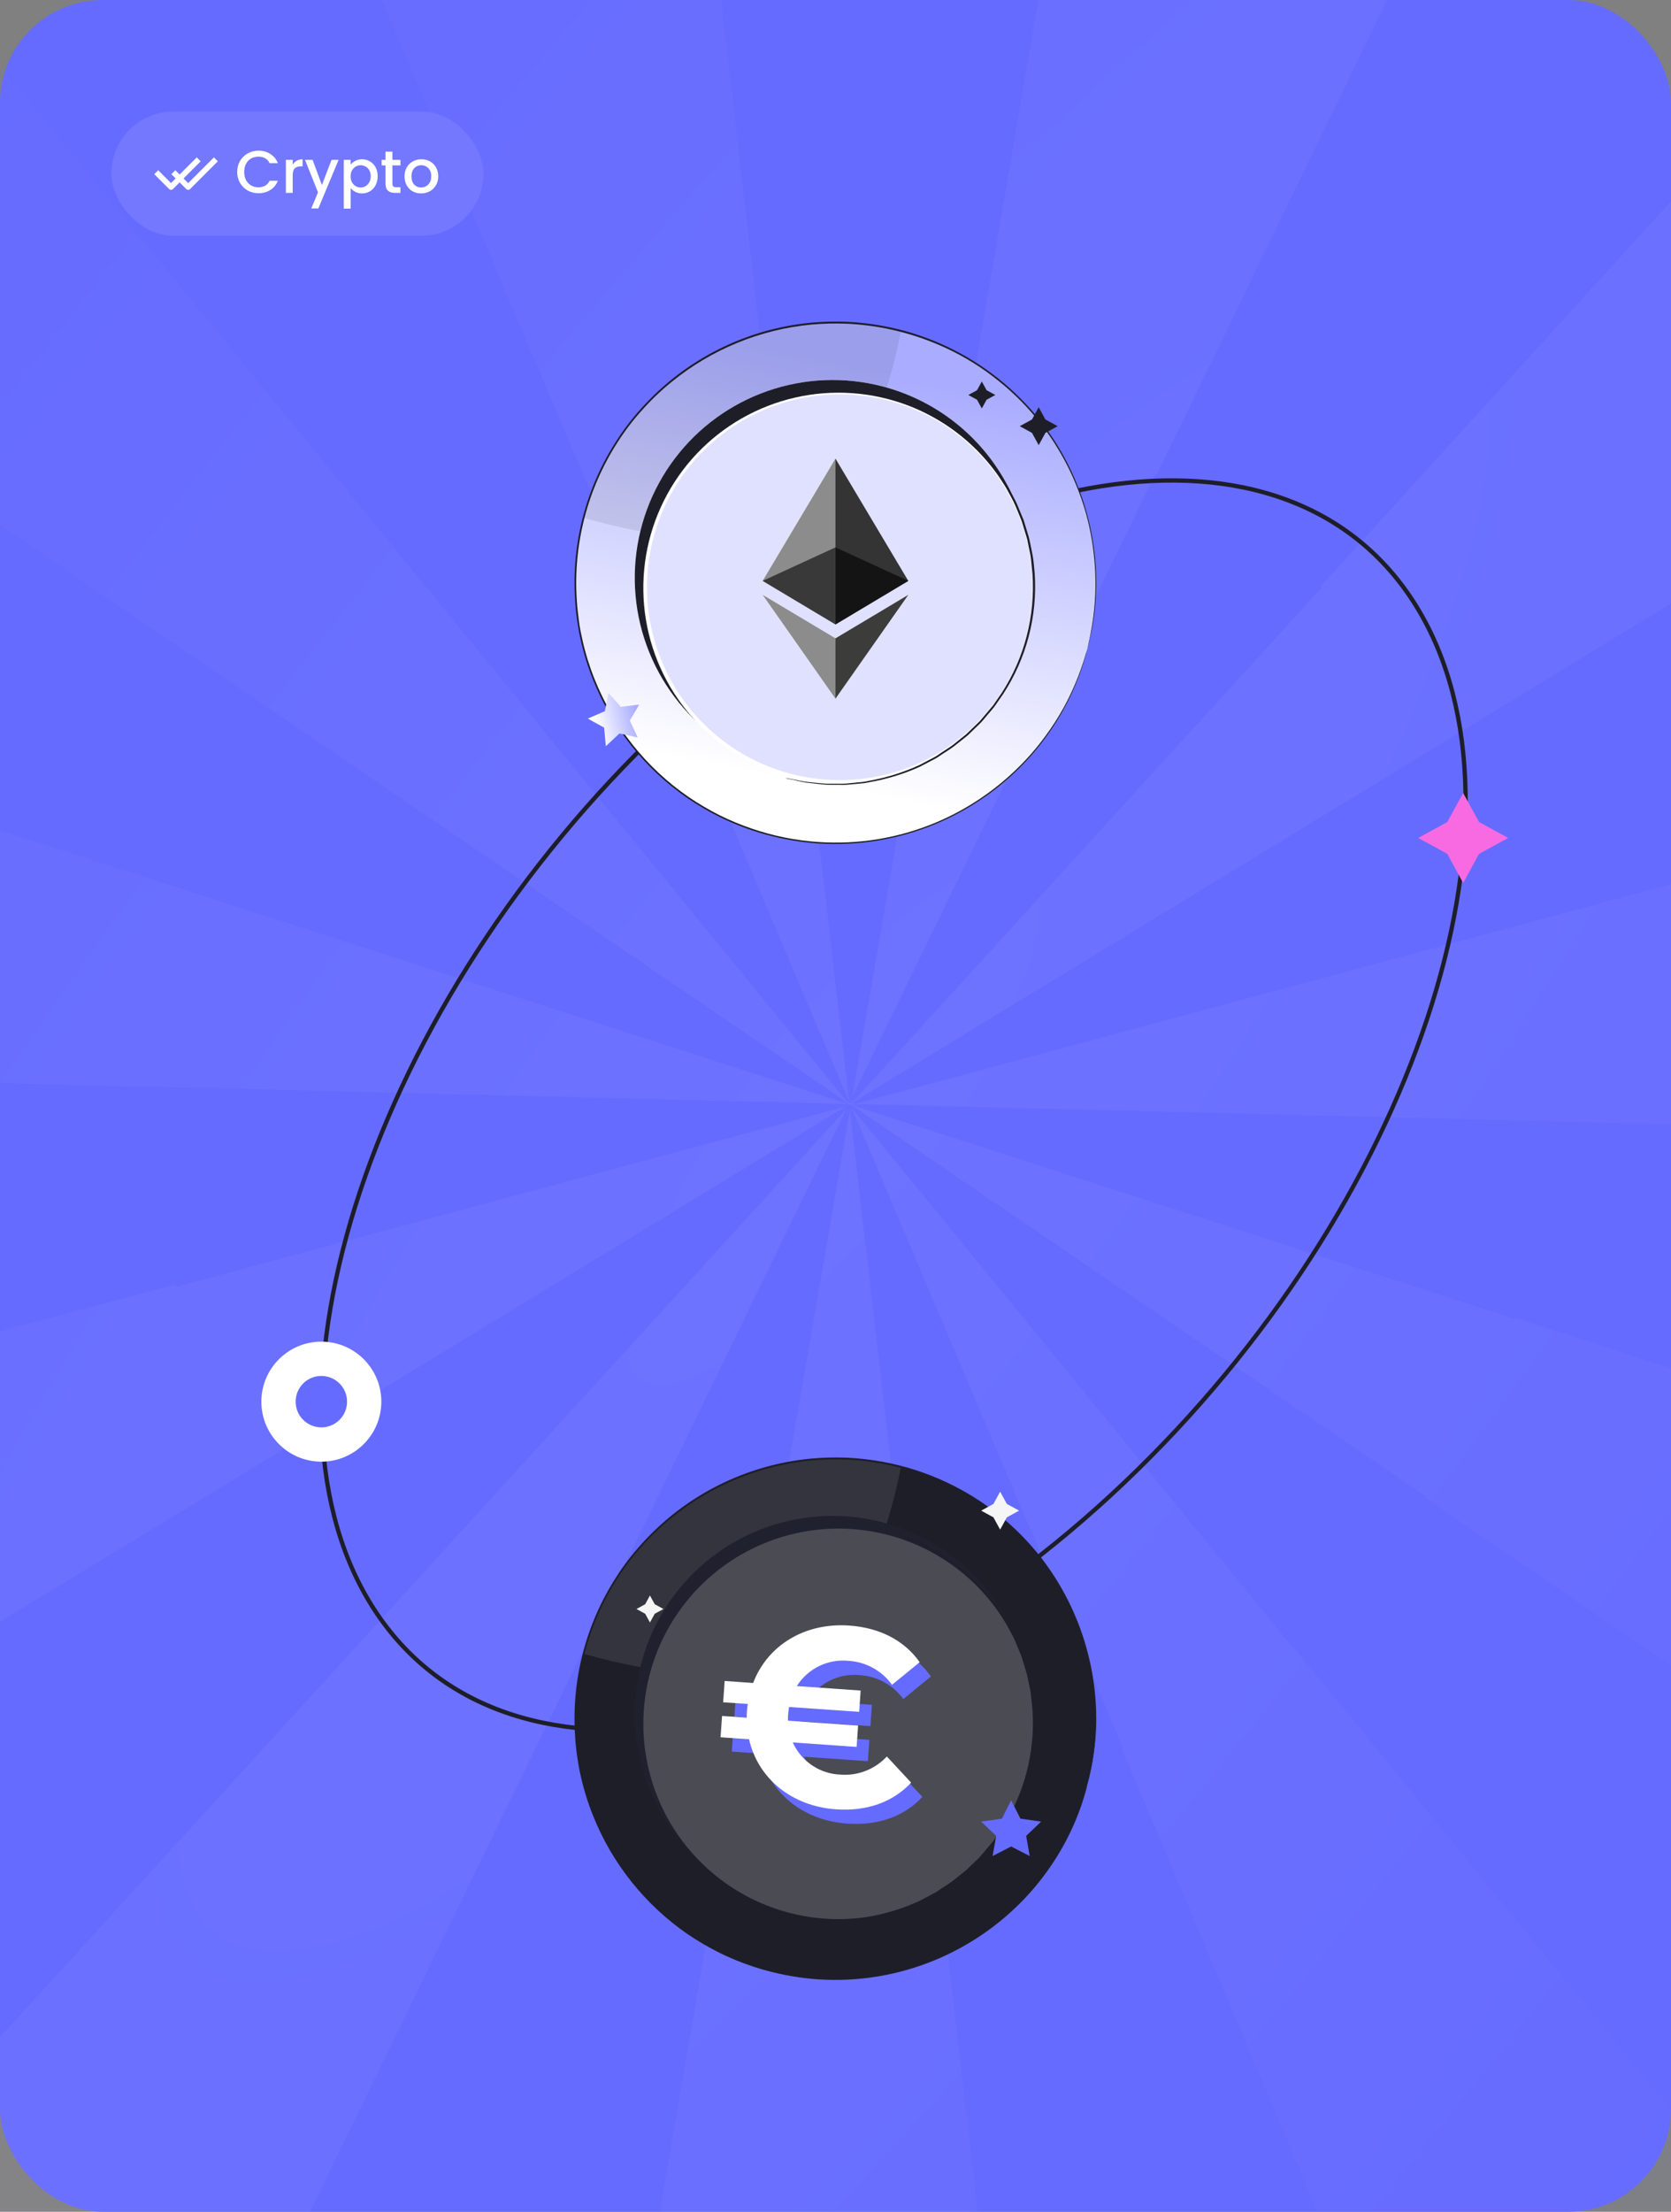 <svg width="390" height="516" viewBox="0 0 390 516" fill="none" xmlns="http://www.w3.org/2000/svg">
<rect x="0" y="0" width="390" height="516" fill="#808080" stroke="none"/>
<g clip-path="url(#clip0_48_672)">
<rect width="390" height="516" rx="24" fill="#666BFF"/>
<g opacity="0.05">
<path d="M253.667 -66.178L225.806 96.455L226.471 96.571L198.9 255.91L269.669 110.532L269.987 110.691L340.858 -35.279C313.287 -49.39 283.967 -59.781 253.667 -66.178Z" fill="url(#paint0_radial_48_672)"/>
<path d="M476.056 88.319C459.546 62.188 439.633 38.373 416.841 17.502L308.231 136.792L308.52 137.053L198.827 257.326L476.056 88.319Z" fill="url(#paint1_radial_48_672)"/>
<path d="M197.311 256.907L196.733 256.719L198.019 257.586H198.221L198.322 257.514L198.409 257.644H198.221L198.293 257.76H198.64H198.524L199.044 258.222L198.654 257.745L333.059 349.273C332.986 349.374 332.929 349.475 332.856 349.562L481.935 451.336C494.866 429.375 505.356 406.065 513.218 381.82C515.456 374.897 517.435 367.96 519.226 361.023L353.538 307.418L353.452 307.678L198.712 257.788V257.586H199.463L198.784 257.774H200.229L199.564 257.557L530 265.752C529.198 234.186 524.096 202.878 514.835 172.692L199.506 257.572L198.986 257.398L199.29 257.21L198.799 257.34L199.218 256.56L198.727 257.095V257.312L198.495 257.384V257.225H198.365L198.452 257.022V256.415L198.322 257.138V257.21L198.077 256.892L198.178 257.138L197.658 256.965L-19.966 -8.975C-47.13 10.375 -71.368 33.539 -91.934 59.804L197.311 256.907ZM198.134 257.615V257.731H198.048L197.658 257.268L198.134 257.615Z" fill="url(#paint2_radial_48_672)"/>
<path d="M198.192 256.993L159.803 -73C127.907 -70.931 96.448 -64.472 66.315 -53.807L198.192 256.993Z" fill="url(#paint3_radial_48_672)"/>
<path d="M301.631 383.944L301.501 384.06L198.784 258.468L262.217 407.993L261.899 408.123L337.247 586.337C367.434 571.299 395.281 551.958 419.917 528.917L301.631 383.944Z" fill="url(#paint4_radial_48_672)"/>
<path d="M197.484 258.106L40.939 300.25C40.939 300.062 40.838 299.874 40.78 299.672L-157.187 352.712C-149.255 387.019 -136.196 419.931 -118.451 450.339L85.712 326.221L197.484 258.106Z" fill="url(#paint5_radial_48_672)"/>
<path d="M35.465 253.51L197.99 257.557L-142.123 147.891C-144.621 154.308 -146.975 160.826 -149.113 167.475C-157.586 193.73 -162.919 220.897 -165 248.409L35.538 253.597L35.465 253.51Z" fill="url(#paint6_radial_48_672)"/>
<path d="M197.542 258.713L-52.115 532.429C-25.908 556.273 3.806 575.946 35.985 590.759L197.542 258.713Z" fill="url(#paint7_radial_48_672)"/>
<path d="M198.365 258.944L136.045 619.91C170.6 624.566 205.66 623.957 240.033 618.103L198.365 258.944Z" fill="url(#paint8_radial_48_672)"/>
</g>
<path d="M262.421 345.851C228.639 377.975 192.029 397.148 160.171 402.218C128.322 407.287 101.288 398.264 86.453 374.082C71.592 349.856 71.712 314.894 84.05 277.882C96.384 240.888 120.899 201.937 154.677 169.816C188.459 137.693 225.069 118.52 256.927 113.449C288.776 108.38 315.81 117.403 330.645 141.586C345.506 165.811 345.387 200.773 333.048 237.785C320.714 274.78 296.199 313.731 262.421 345.851Z" stroke="#1E1E29"/>
<circle cx="14" cy="14" r="14" transform="matrix(1 0 0 -1 61 341)" fill="white"/>
<circle cx="6" cy="6" r="6" transform="matrix(1 0 0 -1 69 333)" fill="#666BFF"/>
<path d="M151.119 386.969C150.389 386.315 149.765 385.552 149.267 384.708C148.653 383.945 148.154 383.096 147.789 382.187C148.517 382.846 149.142 383.611 149.641 384.456C150.262 385.211 150.761 386.059 151.119 386.969Z" fill="white"/>
<path d="M217.386 359.852C217.49 359.852 217.386 361.895 217.908 365.12C217.977 365.52 218.055 365.946 218.134 366.381C218.212 366.816 218.351 367.25 218.464 367.728C218.673 368.667 219.02 369.633 219.333 370.65C220.933 375.067 223.466 379.088 226.758 382.439C227.532 383.178 228.254 383.917 229.01 384.508C229.384 384.813 229.723 385.126 230.079 385.378L231.123 386.125C233.801 388.003 235.696 388.777 235.652 388.873C235.195 388.734 234.752 388.551 234.331 388.325C233.814 388.105 233.314 387.846 232.835 387.551C232.183 387.2 231.551 386.814 230.94 386.395L229.871 385.656C229.506 385.395 229.149 385.091 228.775 384.786C227.968 384.139 227.196 383.448 226.463 382.717C224.797 381.029 223.312 379.173 222.029 377.179C220.785 375.16 219.75 373.019 218.942 370.789C218.612 369.746 218.273 368.763 218.073 367.807C217.968 367.337 217.838 366.885 217.768 366.442C217.699 365.998 217.629 365.572 217.56 365.155C217.412 364.346 217.395 363.599 217.334 362.947C217.282 362.389 217.268 361.828 217.29 361.269C217.276 360.794 217.308 360.32 217.386 359.852Z" fill="#1E1E29"/>
<path d="M191.773 453.131C190.764 452.656 189.78 452.128 188.826 451.549C186.517 450.197 184.072 449.093 181.531 448.254C178.985 447.443 176.287 447.232 173.646 447.637C172.566 447.851 171.502 448.142 170.463 448.506C170.699 448.316 170.963 448.163 171.246 448.054C171.993 447.709 172.778 447.452 173.585 447.289C176.276 446.774 179.053 446.945 181.662 447.784C184.237 448.634 186.696 449.802 188.982 451.262C189.851 451.801 190.573 452.253 191.051 452.575C191.314 452.73 191.556 452.917 191.773 453.131Z" fill="white"/>
<path d="M254.901 411.099C260.478 378.017 238.182 346.677 205.099 341.099C172.017 335.521 140.677 357.818 135.099 390.901C129.522 423.983 151.818 455.323 184.901 460.901C217.983 466.478 249.323 444.181 254.901 411.099Z" fill="#1E1E29"/>
<g opacity="0.1">
<path d="M210.257 342.202C202.532 340.202 194.488 339.743 186.586 340.851C178.683 341.959 171.076 344.613 164.2 348.661C157.323 352.708 151.311 358.071 146.506 364.443C141.702 370.814 138.2 378.07 136.2 385.795C136.2 385.795 177.062 398.349 191.303 384.291C205.544 370.232 210.257 342.202 210.257 342.202Z" fill="white"/>
</g>
<path d="M239.017 411.426C236.723 420.265 231.86 428.226 225.042 434.301C218.225 440.377 209.758 444.294 200.714 445.558C191.67 446.822 182.454 445.376 174.232 441.403C166.01 437.43 159.15 431.108 154.521 423.236C149.891 415.364 147.7 406.297 148.224 397.18C148.747 388.063 151.963 379.306 157.463 372.016C162.964 364.726 170.502 359.231 179.126 356.226C187.749 353.22 197.07 352.839 205.91 355.131C211.78 356.653 217.293 359.316 222.135 362.969C226.976 366.622 231.05 371.193 234.124 376.42C237.199 381.648 239.213 387.43 240.053 393.436C240.892 399.443 240.54 405.555 239.017 411.426Z" fill="#1E1E29"/>
<g opacity="0.2">
<path d="M239.017 411.426C236.723 420.265 231.86 428.226 225.042 434.301C218.225 440.377 209.758 444.294 200.714 445.558C191.67 446.822 182.454 445.376 174.232 441.403C166.01 437.43 159.15 431.108 154.521 423.236C149.891 415.364 147.7 406.297 148.224 397.18C148.747 388.063 151.963 379.306 157.463 372.016C162.964 364.726 170.502 359.231 179.126 356.226C187.749 353.22 197.07 352.839 205.91 355.131C211.78 356.653 217.293 359.316 222.135 362.969C226.976 366.622 231.05 371.193 234.124 376.42C237.199 381.648 239.213 387.43 240.053 393.436C240.892 399.443 240.54 405.555 239.017 411.426Z" fill="#2A2B48"/>
</g>
<path d="M239.799 413.616C237.535 422.338 232.735 430.193 226.006 436.187C219.277 442.181 210.922 446.045 201.997 447.289C193.073 448.534 183.979 447.105 175.867 443.181C167.755 439.257 160.988 433.016 156.424 425.246C151.859 417.477 149.701 408.528 150.223 399.532C150.744 390.535 153.922 381.896 159.354 374.706C164.786 367.516 172.229 362.099 180.74 359.139C189.251 356.179 198.449 355.81 207.17 358.078C218.861 361.118 228.865 368.677 234.984 379.091C241.103 389.506 242.835 401.925 239.799 413.616Z" fill="#1E1E29"/>
<g opacity="0.2">
<path d="M239.799 413.616C237.535 422.338 232.735 430.193 226.006 436.187C219.277 442.181 210.922 446.045 201.997 447.289C193.073 448.534 183.979 447.105 175.867 443.181C167.755 439.257 160.988 433.016 156.424 425.246C151.859 417.477 149.701 408.528 150.223 399.532C150.744 390.535 153.922 381.896 159.354 374.706C164.786 367.516 172.229 362.099 180.74 359.139C189.251 356.179 198.449 355.81 207.17 358.078C218.861 361.118 228.865 368.677 234.984 379.091C241.103 389.506 242.835 401.925 239.799 413.616Z" fill="white"/>
</g>
<path d="M183.339 446.506L183.713 446.567L184.8 446.767L186.539 447.106C187.332 447.287 188.137 447.412 188.947 447.48L191.981 447.776C192.559 447.836 193.14 447.856 193.72 447.837H195.607C196.28 447.856 196.953 447.842 197.624 447.793L199.763 447.576C200.493 447.489 201.258 447.463 202.023 447.324L204.379 446.854C207.876 446.113 211.282 444.99 214.534 443.507L217.142 442.133C217.577 441.899 218.012 441.681 218.464 441.429L219.742 440.56C220.611 439.986 221.481 439.455 222.35 438.821L224.854 436.812L225.489 436.308L226.08 435.743L227.271 434.595C227.662 434.204 228.062 433.822 228.471 433.43C228.88 433.039 229.21 432.561 229.584 432.161C230.305 431.292 231.079 430.422 231.783 429.553L233.774 426.675C239.104 418.446 241.629 408.714 240.973 398.932C240.851 397.758 240.738 396.593 240.625 395.454C240.512 394.315 240.191 393.194 239.991 392.081C239.86 391.533 239.799 390.968 239.626 390.429C239.452 389.89 239.304 389.36 239.139 388.829C238.973 388.299 238.817 387.777 238.661 387.247C238.582 386.986 238.513 386.725 238.417 386.464L238.113 385.717C237.695 384.717 237.296 383.726 236.896 382.752C236.496 381.778 235.931 380.883 235.47 379.97L234.757 378.622C234.496 378.188 234.209 377.753 233.94 377.362L232.383 374.901C230.262 372.034 227.83 369.409 225.132 367.076L223.307 365.52C222.707 365.025 222.055 364.651 221.455 364.199L219.716 362.973C219.151 362.555 218.533 362.286 217.977 361.947L216.325 361.034C215.829 360.732 215.311 360.464 214.778 360.234L211.969 359.017C211.228 358.675 210.464 358.384 209.683 358.148L207.987 357.591L206.944 357.243L206.588 357.104L206.953 357.2L208.014 357.504L209.752 358.026C210.542 358.234 211.315 358.502 212.065 358.826L214.891 360.017C215.434 360.237 215.96 360.499 216.464 360.799L218.125 361.669C218.69 361.999 219.316 362.269 219.864 362.677L221.646 363.903C222.255 364.329 222.915 364.773 223.515 365.225L225.367 366.772C228.103 369.118 230.567 371.763 232.714 374.658L234.348 377.127C234.618 377.544 234.913 377.996 235.174 378.396C235.435 378.796 235.652 379.266 235.896 379.753C236.365 380.674 236.904 381.587 237.339 382.552L238.582 385.543L238.895 386.299C238.982 386.56 239.052 386.821 239.139 387.09C239.304 387.621 239.46 388.151 239.626 388.681C239.791 389.212 239.956 389.76 240.112 390.299C240.269 390.838 240.356 391.403 240.486 391.959C240.704 393.089 240.964 394.211 241.138 395.367C241.312 396.524 241.373 397.697 241.495 398.845C242.146 408.757 239.558 418.613 234.122 426.927L232.105 429.831C231.401 430.753 230.618 431.57 229.888 432.483C229.532 432.929 229.151 433.355 228.749 433.761L227.541 434.934C227.132 435.317 226.732 435.708 226.341 436.091C226.141 436.282 225.95 436.482 225.741 436.656L225.098 437.169L222.568 439.177C221.698 439.812 220.829 440.351 219.959 440.916L218.664 441.785C218.229 442.038 217.794 442.255 217.325 442.498L214.717 443.863C211.433 445.346 207.996 446.46 204.466 447.185L202.102 447.637C201.328 447.776 200.554 447.802 199.824 447.88L197.667 448.08C196.99 448.119 196.311 448.119 195.633 448.08H193.738C193.157 448.09 192.576 448.063 191.999 448.002L188.947 447.663C188.135 447.585 187.33 447.446 186.539 447.245L184.8 446.863L183.696 446.654L183.339 446.506Z" fill="#1E1E29"/>
<path d="M253.814 416.225C253.814 416.225 253.875 415.894 254.014 415.251C254.153 414.608 254.397 413.677 254.606 412.425C255.807 406.149 255.998 399.722 255.171 393.385C254.785 390.228 254.143 387.108 253.249 384.056C251.052 376.602 247.459 369.633 242.66 363.521C239.871 359.986 236.692 356.778 233.183 353.957C229.393 350.872 225.235 348.27 220.803 346.211C213.56 342.841 205.733 340.91 197.754 340.525C194.948 340.41 192.136 340.476 189.338 340.725C177.39 341.864 166.047 346.52 156.744 354.105C154.318 356.071 152.053 358.228 149.971 360.556C147.833 362.9 145.899 365.422 144.19 368.094C137.092 379.069 133.737 392.047 134.626 405.088C134.704 406.687 134.922 408.261 135.113 409.843C135.304 411.426 135.635 412.964 135.982 414.495C136.671 417.54 137.601 420.526 138.764 423.424C143.202 434.559 150.838 444.131 160.709 450.932C163.034 452.509 165.459 453.935 167.968 455.201C170.42 456.414 172.95 457.462 175.541 458.339C180.503 460.033 185.664 461.073 190.895 461.434C200.317 462.094 209.763 460.534 218.473 456.879C225.626 453.855 232.14 449.5 237.669 444.046C239.939 441.817 242.024 439.406 243.903 436.839C245.5 434.689 246.952 432.435 248.25 430.092C250.03 426.841 251.514 423.437 252.684 419.92C253.11 418.729 253.328 417.781 253.554 417.164C253.78 416.546 253.849 416.225 253.849 416.225C253.849 416.225 253.545 417.52 252.789 419.955C250.828 426.058 247.892 431.804 244.094 436.969C242.219 439.553 240.134 441.978 237.861 444.22C232.312 449.717 225.764 454.102 218.568 457.14C209.828 460.82 200.348 462.404 190.886 461.765C182.869 461.203 175.037 459.086 167.829 455.531C165.303 454.26 162.861 452.828 160.517 451.245C150.57 444.403 142.873 434.767 138.399 423.554C137.226 420.634 136.287 417.625 135.591 414.555C135.208 413.017 134.956 411.443 134.722 409.869C134.487 408.296 134.313 406.696 134.226 405.088C133.33 391.945 136.722 378.866 143.894 367.816C145.618 365.123 147.567 362.581 149.719 360.217C159.95 348.837 174.086 341.721 189.321 340.281C192.139 340.028 194.971 339.962 197.798 340.081C200.546 340.214 203.282 340.531 205.988 341.029C211.173 341.969 216.212 343.586 220.977 345.837C229.556 349.875 237.074 355.862 242.929 363.321C247.726 369.5 251.299 376.538 253.458 384.056C255.088 389.707 255.896 395.563 255.858 401.445C255.823 405.159 255.435 408.862 254.701 412.504C254.18 414.973 253.814 416.225 253.814 416.225Z" fill="#1E1E29"/>
<path d="M151.693 372.223L152.806 374.258L154.849 375.371L152.806 376.484L151.693 378.518L150.58 376.484L148.545 375.371L150.58 374.258L151.693 372.223Z" fill="#F5F5F5"/>
<path d="M233.425 348L234.99 350.86L237.851 352.425L234.99 353.99L233.425 356.851L231.86 353.99L229 352.425L231.86 350.86L233.425 348Z" fill="#F5F5F5"/>
<path d="M235.995 420L238.164 424.286L243 424.968L239.498 428.298L240.323 433L235.995 430.777L231.668 433L232.502 428.298L229 424.968L233.836 424.286L235.995 420Z" fill="#666BFF"/>
<path d="M209.611 413.109L215.279 419.211C211.051 423.75 204.985 425.93 197.8 425.44C187.369 424.726 179.54 418.225 177.448 409.094L170.8 408.628L171.149 403.658L176.913 404.046C176.896 403.516 176.934 402.978 176.969 402.453C177 401.915 177.063 401.38 177.158 400.85L171.406 400.476L171.756 395.493L178.405 395.959C181.751 387.192 190.413 381.84 200.829 382.566C208.025 383.07 213.729 386.082 217.277 391.114L210.82 396.382C209.65 394.762 208.139 393.422 206.394 392.458C204.649 391.493 202.714 390.928 200.726 390.803C198.362 390.55 195.973 390.966 193.83 392.005C191.687 393.045 189.875 394.666 188.598 396.685L203.498 397.727L203.149 402.696L186.774 401.56C186.711 402.094 186.648 402.629 186.587 403.151C186.535 403.684 186.515 404.221 186.529 404.757L202.904 405.893L202.553 410.876L187.653 409.834C188.635 412.011 190.204 413.868 192.182 415.195C194.161 416.521 196.469 417.265 198.847 417.34C200.84 417.489 202.842 417.186 204.705 416.454C206.568 415.721 208.244 414.579 209.611 413.109Z" fill="#666BFF"/>
<path d="M206.983 409.779L212.651 415.88C208.423 420.419 202.357 422.599 195.172 422.11C184.741 421.396 176.912 414.894 174.82 405.763L168.172 405.297L168.521 400.327L174.285 400.716C174.268 400.185 174.305 399.647 174.341 399.123C174.371 398.585 174.435 398.049 174.53 397.519L168.778 397.145L169.128 392.163L175.777 392.629C179.123 383.861 187.785 378.51 198.201 379.235C205.397 379.739 211.101 382.752 214.648 387.784L208.192 393.052C207.022 391.431 205.511 390.091 203.766 389.127C202.021 388.163 200.086 387.598 198.098 387.473C195.733 387.219 193.345 387.636 191.202 388.675C189.059 389.714 187.246 391.335 185.969 393.354L200.87 394.396L200.521 399.366L184.146 398.229C184.083 398.764 184.02 399.299 183.959 399.82C183.906 400.354 183.887 400.89 183.901 401.426L200.275 402.563L199.925 407.545L185.024 406.503C186.007 408.681 187.576 410.538 189.554 411.864C191.532 413.191 193.841 413.934 196.219 414.01C198.212 414.158 200.214 413.855 202.077 413.123C203.94 412.391 205.616 411.248 206.983 409.779Z" fill="white"/>
<path d="M151.119 121.969C150.389 121.315 149.765 120.552 149.267 119.708C148.653 118.945 148.154 118.096 147.789 117.187C148.517 117.846 149.142 118.611 149.641 119.456C150.262 120.211 150.761 121.059 151.119 121.969Z" fill="white"/>
<path d="M217.386 94.852C217.49 94.852 217.386 96.895 217.908 100.12C217.977 100.52 218.055 100.946 218.134 101.381C218.212 101.816 218.351 102.25 218.464 102.728C218.673 103.667 219.02 104.633 219.333 105.65C220.933 110.067 223.466 114.088 226.758 117.439C227.532 118.178 228.254 118.917 229.01 119.508C229.384 119.813 229.723 120.126 230.079 120.378L231.123 121.125C233.801 123.003 235.696 123.777 235.652 123.873C235.195 123.734 234.752 123.551 234.331 123.325C233.814 123.105 233.314 122.846 232.835 122.551C232.183 122.2 231.551 121.814 230.94 121.395L229.871 120.656C229.506 120.395 229.149 120.091 228.775 119.786C227.968 119.139 227.196 118.448 226.463 117.717C224.797 116.029 223.312 114.173 222.029 112.179C220.785 110.16 219.75 108.019 218.942 105.789C218.612 104.746 218.273 103.763 218.073 102.807C217.968 102.337 217.838 101.885 217.768 101.442C217.699 100.998 217.629 100.572 217.56 100.155C217.412 99.346 217.395 98.599 217.334 97.947C217.282 97.389 217.268 96.828 217.29 96.269C217.276 95.794 217.308 95.32 217.386 94.852Z" fill="#1E1E29"/>
<path d="M191.773 188.131C190.764 187.656 189.78 187.128 188.826 186.549C186.517 185.197 184.072 184.093 181.531 183.254C178.985 182.443 176.287 182.232 173.646 182.637C172.566 182.851 171.502 183.142 170.463 183.506C170.699 183.316 170.963 183.163 171.246 183.054C171.993 182.709 172.778 182.452 173.585 182.289C176.276 181.774 179.053 181.945 181.662 182.784C184.237 183.634 186.696 184.802 188.982 186.262C189.851 186.801 190.573 187.253 191.051 187.575C191.314 187.73 191.556 187.917 191.773 188.131Z" fill="white"/>
<path d="M254.901 146.099C260.478 113.017 238.182 81.677 205.099 76.099C172.017 70.522 140.677 92.818 135.099 125.901C129.522 158.983 151.818 190.323 184.901 195.901C217.983 201.478 249.323 179.181 254.901 146.099Z" fill="url(#paint9_linear_48_672)"/>
<g opacity="0.1">
<path d="M210.257 77.202C202.532 75.202 194.488 74.743 186.586 75.851C178.683 76.959 171.076 79.612 164.2 83.66C157.323 87.709 151.311 93.071 146.506 99.443C141.702 105.814 138.2 113.07 136.2 120.795C136.2 120.795 177.062 133.349 191.303 119.291C205.544 105.232 210.257 77.202 210.257 77.202Z" fill="#1E1E29"/>
</g>
<path d="M239.017 146.426C236.723 155.265 231.86 163.226 225.042 169.301C218.225 175.377 209.758 179.294 200.714 180.558C191.67 181.822 182.454 180.376 174.232 176.403C166.01 172.43 159.15 166.108 154.521 158.236C149.891 150.364 147.7 141.297 148.224 132.18C148.747 123.063 151.963 114.306 157.463 107.016C162.964 99.726 170.502 94.231 179.126 91.226C187.749 88.22 197.07 87.839 205.91 90.131C211.78 91.653 217.293 94.316 222.135 97.969C226.976 101.622 231.05 106.193 234.124 111.42C237.199 116.648 239.213 122.43 240.053 128.436C240.892 134.443 240.54 140.555 239.017 146.426Z" fill="white"/>
<path d="M239.017 146.426C236.723 155.265 231.86 163.226 225.042 169.301C218.225 175.377 209.758 179.294 200.714 180.558C191.67 181.822 182.454 180.376 174.232 176.403C166.01 172.43 159.15 166.108 154.521 158.236C149.891 150.364 147.7 141.297 148.224 132.18C148.747 123.063 151.963 114.306 157.463 107.016C162.964 99.726 170.502 94.231 179.126 91.226C187.749 88.22 197.07 87.839 205.91 90.131C211.78 91.653 217.293 94.316 222.135 97.969C226.976 101.622 231.05 106.193 234.124 111.42C237.199 116.648 239.213 122.43 240.053 128.436C240.892 134.443 240.54 140.555 239.017 146.426Z" fill="#1E1E29"/>
<path d="M239.799 148.616C237.535 157.338 232.735 165.193 226.006 171.187C219.277 177.181 210.922 181.045 201.997 182.289C193.073 183.534 183.979 182.105 175.867 178.181C167.755 174.257 160.988 168.016 156.424 160.246C151.859 152.477 149.701 143.528 150.223 134.532C150.744 125.535 153.922 116.896 159.354 109.706C164.786 102.516 172.229 97.099 180.74 94.139C189.251 91.179 198.449 90.81 207.17 93.078C218.861 96.118 228.865 103.677 234.984 114.091C241.103 124.506 242.835 136.925 239.799 148.616Z" fill="white"/>
<g opacity="0.2">
<path d="M239.556 148.307C237.319 156.923 232.578 164.681 225.932 170.602C219.285 176.522 211.032 180.339 202.217 181.568C193.401 182.798 184.419 181.386 176.406 177.51C168.393 173.634 161.709 167.469 157.201 159.795C152.692 152.12 150.56 143.281 151.075 134.395C151.591 125.509 154.73 116.975 160.095 109.873C165.461 102.771 172.812 97.42 181.219 94.497C189.626 91.573 198.712 91.208 207.326 93.449C218.873 96.452 228.755 103.918 234.799 114.205C240.843 124.492 242.554 136.759 239.556 148.307Z" fill="#666BFF"/>
</g>
<path d="M183.339 181.506L183.713 181.567L184.8 181.767L186.539 182.106C187.332 182.287 188.137 182.412 188.947 182.48L191.981 182.776C192.559 182.836 193.14 182.856 193.72 182.837H195.607C196.28 182.856 196.953 182.842 197.624 182.793L199.763 182.576C200.493 182.489 201.258 182.463 202.023 182.324L204.379 181.854C207.876 181.113 211.282 179.99 214.534 178.507L217.142 177.133C217.577 176.899 218.012 176.681 218.464 176.429L219.742 175.56C220.611 174.986 221.481 174.455 222.35 173.821L224.854 171.812L225.489 171.308L226.08 170.743L227.271 169.595C227.662 169.204 228.062 168.822 228.471 168.43C228.88 168.039 229.21 167.561 229.584 167.161C230.305 166.292 231.079 165.422 231.783 164.553L233.774 161.675C239.104 153.446 241.629 143.714 240.973 133.932C240.851 132.758 240.738 131.593 240.625 130.454C240.512 129.315 240.191 128.194 239.991 127.081C239.86 126.533 239.799 125.968 239.626 125.429C239.452 124.89 239.304 124.36 239.139 123.829C238.973 123.299 238.817 122.777 238.661 122.247C238.582 121.986 238.513 121.725 238.417 121.464L238.113 120.717C237.695 119.717 237.296 118.726 236.896 117.752C236.496 116.778 235.931 115.883 235.47 114.97L234.757 113.622C234.496 113.188 234.209 112.753 233.94 112.362L232.383 109.901C230.262 107.034 227.83 104.409 225.132 102.076L223.307 100.52C222.707 100.025 222.055 99.651 221.455 99.199L219.716 97.973C219.151 97.555 218.533 97.286 217.977 96.947L216.325 96.034C215.829 95.732 215.311 95.465 214.778 95.234L211.969 94.017C211.228 93.675 210.464 93.384 209.683 93.147L207.987 92.591L206.944 92.243L206.588 92.104L206.953 92.2L208.014 92.504L209.752 93.026C210.542 93.234 211.315 93.502 212.065 93.826L214.891 95.017C215.434 95.237 215.96 95.499 216.464 95.799L218.125 96.669C218.69 96.999 219.316 97.269 219.864 97.677L221.646 98.903C222.255 99.329 222.915 99.772 223.515 100.225L225.367 101.772C228.103 104.118 230.567 106.763 232.714 109.658L234.348 112.127C234.618 112.544 234.913 112.996 235.174 113.396C235.435 113.796 235.652 114.266 235.896 114.753C236.365 115.674 236.904 116.587 237.339 117.552L238.582 120.543L238.895 121.299C238.982 121.56 239.052 121.821 239.139 122.09C239.304 122.621 239.46 123.151 239.626 123.681C239.791 124.212 239.956 124.76 240.112 125.299C240.269 125.838 240.356 126.403 240.486 126.959C240.704 128.089 240.964 129.211 241.138 130.367C241.312 131.524 241.373 132.697 241.495 133.845C242.146 143.757 239.558 153.613 234.122 161.927L232.105 164.831C231.401 165.753 230.618 166.57 229.888 167.483C229.532 167.929 229.151 168.355 228.749 168.761L227.541 169.934C227.132 170.317 226.732 170.708 226.341 171.091C226.141 171.282 225.95 171.482 225.741 171.656L225.098 172.169L222.568 174.177C221.698 174.812 220.829 175.351 219.959 175.916L218.664 176.785C218.229 177.038 217.794 177.255 217.325 177.498L214.717 178.863C211.433 180.346 207.996 181.46 204.466 182.185L202.102 182.637C201.328 182.776 200.554 182.802 199.824 182.88L197.667 183.08C196.99 183.119 196.311 183.119 195.633 183.08H193.738C193.157 183.09 192.576 183.063 191.999 183.002L188.947 182.663C188.135 182.585 187.33 182.446 186.539 182.245L184.8 181.863L183.696 181.654L183.339 181.506Z" fill="#1E1E29"/>
<path d="M187.713 193.626C187.34 193.667 186.964 193.667 186.591 193.626C185.87 193.626 184.852 193.53 183.539 193.374C180.196 192.944 176.912 192.136 173.75 190.966C170.59 189.788 167.577 188.25 164.769 186.384C163.699 185.662 162.856 185.045 162.3 184.584C161.984 184.367 161.692 184.116 161.43 183.836C161.766 184.003 162.084 184.204 162.378 184.436C162.96 184.854 163.83 185.436 164.917 186.114C170.592 189.682 176.939 192.05 183.566 193.07C184.826 193.27 185.861 193.4 186.574 193.47C186.958 193.483 187.339 193.535 187.713 193.626Z" fill="white"/>
<path d="M253.814 151.225C253.814 151.225 253.875 150.894 254.014 150.251C254.153 149.608 254.397 148.677 254.606 147.425C255.807 141.149 255.998 134.722 255.171 128.385C254.785 125.228 254.143 122.108 253.249 119.056C251.052 111.602 247.459 104.633 242.66 98.521C239.871 94.986 236.692 91.778 233.183 88.957C229.393 85.872 225.235 83.27 220.803 81.211C213.56 77.841 205.733 75.91 197.754 75.525C194.948 75.409 192.136 75.476 189.338 75.725C177.39 76.864 166.047 81.52 156.744 89.105C154.318 91.071 152.053 93.228 149.971 95.556C147.833 97.9 145.899 100.422 144.19 103.094C137.092 114.069 133.737 127.047 134.626 140.088C134.704 141.687 134.922 143.261 135.113 144.843C135.304 146.426 135.635 147.964 135.982 149.495C136.671 152.54 137.601 155.526 138.764 158.424C143.202 169.559 150.838 179.131 160.709 185.932C163.034 187.509 165.459 188.935 167.968 190.201C170.42 191.414 172.95 192.462 175.541 193.339C180.503 195.033 185.664 196.073 190.895 196.434C200.317 197.094 209.763 195.534 218.473 191.879C225.626 188.855 232.14 184.5 237.669 179.046C239.939 176.817 242.024 174.406 243.903 171.839C245.5 169.689 246.952 167.435 248.25 165.092C250.03 161.841 251.514 158.437 252.684 154.92C253.11 153.729 253.328 152.781 253.554 152.164C253.78 151.546 253.849 151.225 253.849 151.225C253.849 151.225 253.545 152.52 252.789 154.955C250.828 161.058 247.892 166.804 244.094 171.969C242.219 174.553 240.134 176.978 237.861 179.22C232.312 184.717 225.764 189.102 218.568 192.14C209.828 195.82 200.348 197.404 190.886 196.765C182.869 196.203 175.037 194.086 167.829 190.531C165.303 189.26 162.861 187.828 160.517 186.245C150.57 179.403 142.873 169.767 138.399 158.554C137.226 155.634 136.287 152.625 135.591 149.555C135.208 148.017 134.956 146.443 134.722 144.869C134.487 143.296 134.313 141.696 134.226 140.088C133.33 126.945 136.722 113.866 143.894 102.816C145.618 100.123 147.567 97.581 149.719 95.217C159.95 83.837 174.086 76.721 189.321 75.281C192.139 75.028 194.971 74.962 197.798 75.081C200.546 75.214 203.282 75.531 205.988 76.029C211.173 76.969 216.212 78.585 220.977 80.837C229.556 84.875 237.074 90.862 242.929 98.321C247.726 104.5 251.299 111.538 253.458 119.056C255.088 124.707 255.896 130.563 255.858 136.445C255.823 140.159 255.435 143.862 254.701 147.504C254.18 149.973 253.814 151.225 253.814 151.225Z" fill="#1E1E29"/>
<path d="M229.147 89L230.26 91.034L232.303 92.147L230.26 93.26L229.147 95.295L228.034 93.26L226 92.147L228.034 91.034L229.147 89Z" fill="#1E1E29"/>
<path d="M242.425 95L243.99 97.86L246.851 99.425L243.99 100.99L242.425 103.851L240.86 100.99L238 99.425L240.86 97.86L242.425 95Z" fill="#1E1E29"/>
<path d="M142.004 161.638L144.892 164.9L149.206 164.369L146.998 168.115L148.833 172.057L144.586 171.115L141.404 174.081L140.994 169.751L137.19 167.642L141.177 165.912L142.004 161.638Z" fill="url(#paint10_linear_48_672)"/>
<g clip-path="url(#clip1_48_672)">
<path d="M194.995 107L194.624 108.276V145.296L194.995 145.671L211.99 135.513L194.995 107Z" fill="#343434"/>
<path d="M194.995 107L178 135.513L194.995 145.671V127.702V107Z" fill="#8C8C8C"/>
<path d="M194.995 148.924L194.786 149.182V162.369L194.995 162.987L212 138.772L194.995 148.924Z" fill="#3C3C3B"/>
<path d="M194.995 162.987V148.924L178 138.772L194.995 162.987Z" fill="#8C8C8C"/>
<path d="M194.995 145.671L211.99 135.513L194.995 127.702V145.671Z" fill="#141414"/>
<path d="M178 135.513L194.995 145.671V127.702L178 135.513Z" fill="#393939"/>
</g>
<rect x="26" y="26" width="86.838" height="29" rx="14.5" fill="#7378FF"/>
<path fill-rule="evenodd" clip-rule="evenodd" d="M46.379 38.094L46.839 37.635L45.919 36.715L45.46 37.175L41.92 40.715L41.379 40.175L40.919 39.715L40 40.635L40.46 41.094L41 41.635L39.92 42.715L37.379 40.175L36.919 39.715L36 40.635L36.46 41.094L39.461 44.094C39.714 44.348 40.126 44.348 40.38 44.094L41.92 42.554L43.461 44.094C43.714 44.348 44.126 44.348 44.38 44.094L50.379 38.094L50.839 37.635L49.919 36.715L49.46 37.175L43.92 42.715L42.839 41.635L46.379 38.094Z" fill="white"/>
<path d="M55.356 40.114C55.356 39.162 55.576 38.308 56.014 37.552C56.462 36.796 57.065 36.208 57.821 35.788C58.586 35.359 59.421 35.144 60.327 35.144C61.362 35.144 62.282 35.401 63.084 35.914C63.897 36.418 64.484 37.137 64.849 38.07H62.931C62.678 37.557 62.328 37.174 61.88 36.922C61.432 36.67 60.914 36.544 60.327 36.544C59.682 36.544 59.108 36.689 58.605 36.978C58.1 37.267 57.704 37.683 57.414 38.224C57.135 38.765 56.995 39.395 56.995 40.114C56.995 40.833 57.135 41.463 57.414 42.004C57.704 42.545 58.1 42.965 58.605 43.264C59.108 43.553 59.682 43.698 60.327 43.698C60.914 43.698 61.432 43.572 61.88 43.32C62.328 43.068 62.678 42.685 62.931 42.172H64.849C64.484 43.105 63.897 43.824 63.084 44.328C62.282 44.832 61.362 45.084 60.327 45.084C59.412 45.084 58.577 44.874 57.821 44.454C57.065 44.025 56.462 43.432 56.014 42.676C55.576 41.92 55.356 41.066 55.356 40.114ZM68.313 38.406C68.546 38.014 68.854 37.711 69.237 37.496C69.629 37.272 70.091 37.16 70.623 37.16V38.812H70.217C69.591 38.812 69.115 38.971 68.789 39.288C68.471 39.605 68.313 40.156 68.313 40.94V45H66.717V37.286H68.313V38.406ZM79.034 37.286L74.302 48.626H72.65L74.218 44.874L71.18 37.286H72.958L75.128 43.166L77.382 37.286H79.034ZM81.834 38.42C82.105 38.065 82.473 37.767 82.94 37.524C83.407 37.281 83.934 37.16 84.522 37.16C85.194 37.16 85.805 37.328 86.356 37.664C86.916 37.991 87.355 38.453 87.672 39.05C87.989 39.647 88.148 40.333 88.148 41.108C88.148 41.883 87.989 42.578 87.672 43.194C87.355 43.801 86.916 44.277 86.356 44.622C85.805 44.958 85.194 45.126 84.522 45.126C83.934 45.126 83.411 45.009 82.954 44.776C82.497 44.533 82.123 44.235 81.834 43.88V48.668H80.238V37.286H81.834V38.42ZM86.524 41.108C86.524 40.576 86.412 40.119 86.188 39.736C85.973 39.344 85.684 39.05 85.32 38.854C84.965 38.649 84.583 38.546 84.172 38.546C83.771 38.546 83.388 38.649 83.024 38.854C82.669 39.059 82.38 39.358 82.156 39.75C81.941 40.142 81.834 40.604 81.834 41.136C81.834 41.668 81.941 42.135 82.156 42.536C82.38 42.928 82.669 43.227 83.024 43.432C83.388 43.637 83.771 43.74 84.172 43.74C84.583 43.74 84.965 43.637 85.32 43.432C85.684 43.217 85.973 42.909 86.188 42.508C86.412 42.107 86.524 41.64 86.524 41.108ZM91.588 38.588V42.858C91.588 43.147 91.654 43.357 91.784 43.488C91.924 43.609 92.158 43.67 92.484 43.67H93.464V45H92.204C91.486 45 90.935 44.832 90.552 44.496C90.17 44.16 89.978 43.614 89.978 42.858V38.588H89.068V37.286H89.978V35.368H91.588V37.286H93.464V38.588H91.588ZM98.281 45.126C97.553 45.126 96.895 44.963 96.307 44.636C95.719 44.3 95.257 43.833 94.921 43.236C94.585 42.629 94.417 41.929 94.417 41.136C94.417 40.352 94.59 39.657 94.935 39.05C95.281 38.443 95.752 37.977 96.349 37.65C96.947 37.323 97.614 37.16 98.351 37.16C99.089 37.16 99.756 37.323 100.353 37.65C100.951 37.977 101.422 38.443 101.767 39.05C102.113 39.657 102.285 40.352 102.285 41.136C102.285 41.92 102.108 42.615 101.753 43.222C101.399 43.829 100.913 44.3 100.297 44.636C99.691 44.963 99.019 45.126 98.281 45.126ZM98.281 43.74C98.692 43.74 99.075 43.642 99.429 43.446C99.793 43.25 100.087 42.956 100.311 42.564C100.535 42.172 100.647 41.696 100.647 41.136C100.647 40.576 100.54 40.105 100.325 39.722C100.111 39.33 99.826 39.036 99.471 38.84C99.117 38.644 98.734 38.546 98.323 38.546C97.913 38.546 97.53 38.644 97.175 38.84C96.83 39.036 96.555 39.33 96.349 39.722C96.144 40.105 96.041 40.576 96.041 41.136C96.041 41.967 96.251 42.611 96.671 43.068C97.101 43.516 97.637 43.74 98.281 43.74Z" fill="white"/>
<path d="M341.492 185L345.201 191.782L352 195.492L345.201 199.201L341.492 206L337.782 199.201L331 195.492L337.782 191.782L341.492 185Z" fill="#F86AE1"/>
</g>
<defs>
<radialGradient id="paint0_radial_48_672" cx="0" cy="0" r="1" gradientUnits="userSpaceOnUse" gradientTransform="translate(194.5 262.5) rotate(-52.802) scale(1135.52 324.346)">
<stop stop-color="white"/>
<stop offset="1" stop-color="#666BFF"/>
</radialGradient>
<radialGradient id="paint1_radial_48_672" cx="0" cy="0" r="1" gradientUnits="userSpaceOnUse" gradientTransform="translate(194.5 262.5) rotate(-52.802) scale(1135.52 324.346)">
<stop stop-color="white"/>
<stop offset="1" stop-color="#666BFF"/>
</radialGradient>
<radialGradient id="paint2_radial_48_672" cx="0" cy="0" r="1" gradientUnits="userSpaceOnUse" gradientTransform="translate(194.5 262.5) rotate(-52.802) scale(1135.52 324.346)">
<stop stop-color="white"/>
<stop offset="1" stop-color="#666BFF"/>
</radialGradient>
<radialGradient id="paint3_radial_48_672" cx="0" cy="0" r="1" gradientUnits="userSpaceOnUse" gradientTransform="translate(194.5 262.5) rotate(-52.802) scale(1135.52 324.346)">
<stop stop-color="white"/>
<stop offset="1" stop-color="#666BFF"/>
</radialGradient>
<radialGradient id="paint4_radial_48_672" cx="0" cy="0" r="1" gradientUnits="userSpaceOnUse" gradientTransform="translate(194.5 262.5) rotate(-52.802) scale(1135.52 324.346)">
<stop stop-color="white"/>
<stop offset="1" stop-color="#666BFF"/>
</radialGradient>
<radialGradient id="paint5_radial_48_672" cx="0" cy="0" r="1" gradientUnits="userSpaceOnUse" gradientTransform="translate(194.5 262.5) rotate(-52.802) scale(1135.52 324.346)">
<stop stop-color="white"/>
<stop offset="1" stop-color="#666BFF"/>
</radialGradient>
<radialGradient id="paint6_radial_48_672" cx="0" cy="0" r="1" gradientUnits="userSpaceOnUse" gradientTransform="translate(194.5 262.5) rotate(-52.802) scale(1135.52 324.346)">
<stop stop-color="white"/>
<stop offset="1" stop-color="#666BFF"/>
</radialGradient>
<radialGradient id="paint7_radial_48_672" cx="0" cy="0" r="1" gradientUnits="userSpaceOnUse" gradientTransform="translate(194.5 262.5) rotate(-52.802) scale(1135.52 324.346)">
<stop stop-color="white"/>
<stop offset="1" stop-color="#666BFF"/>
</radialGradient>
<radialGradient id="paint8_radial_48_672" cx="0" cy="0" r="1" gradientUnits="userSpaceOnUse" gradientTransform="translate(194.5 262.5) rotate(-52.802) scale(1135.52 324.346)">
<stop stop-color="white"/>
<stop offset="1" stop-color="#666BFF"/>
</radialGradient>
<linearGradient id="paint9_linear_48_672" x1="131.775" y1="172.007" x2="150.207" y2="75.807" gradientUnits="userSpaceOnUse">
<stop stop-color="white"/>
<stop offset="1" stop-color="#A9ACFF"/>
</linearGradient>
<linearGradient id="paint10_linear_48_672" x1="137.569" y1="163.289" x2="147.315" y2="160.878" gradientUnits="userSpaceOnUse">
<stop stop-color="white"/>
<stop offset="1" stop-color="#A9ACFF"/>
</linearGradient>
<clipPath id="clip0_48_672">
<rect width="390" height="516" fill="white"/>
</clipPath>
<clipPath id="clip1_48_672">
<rect width="34" height="56" fill="white" transform="translate(178 107)"/>
</clipPath>
</defs>
</svg>
